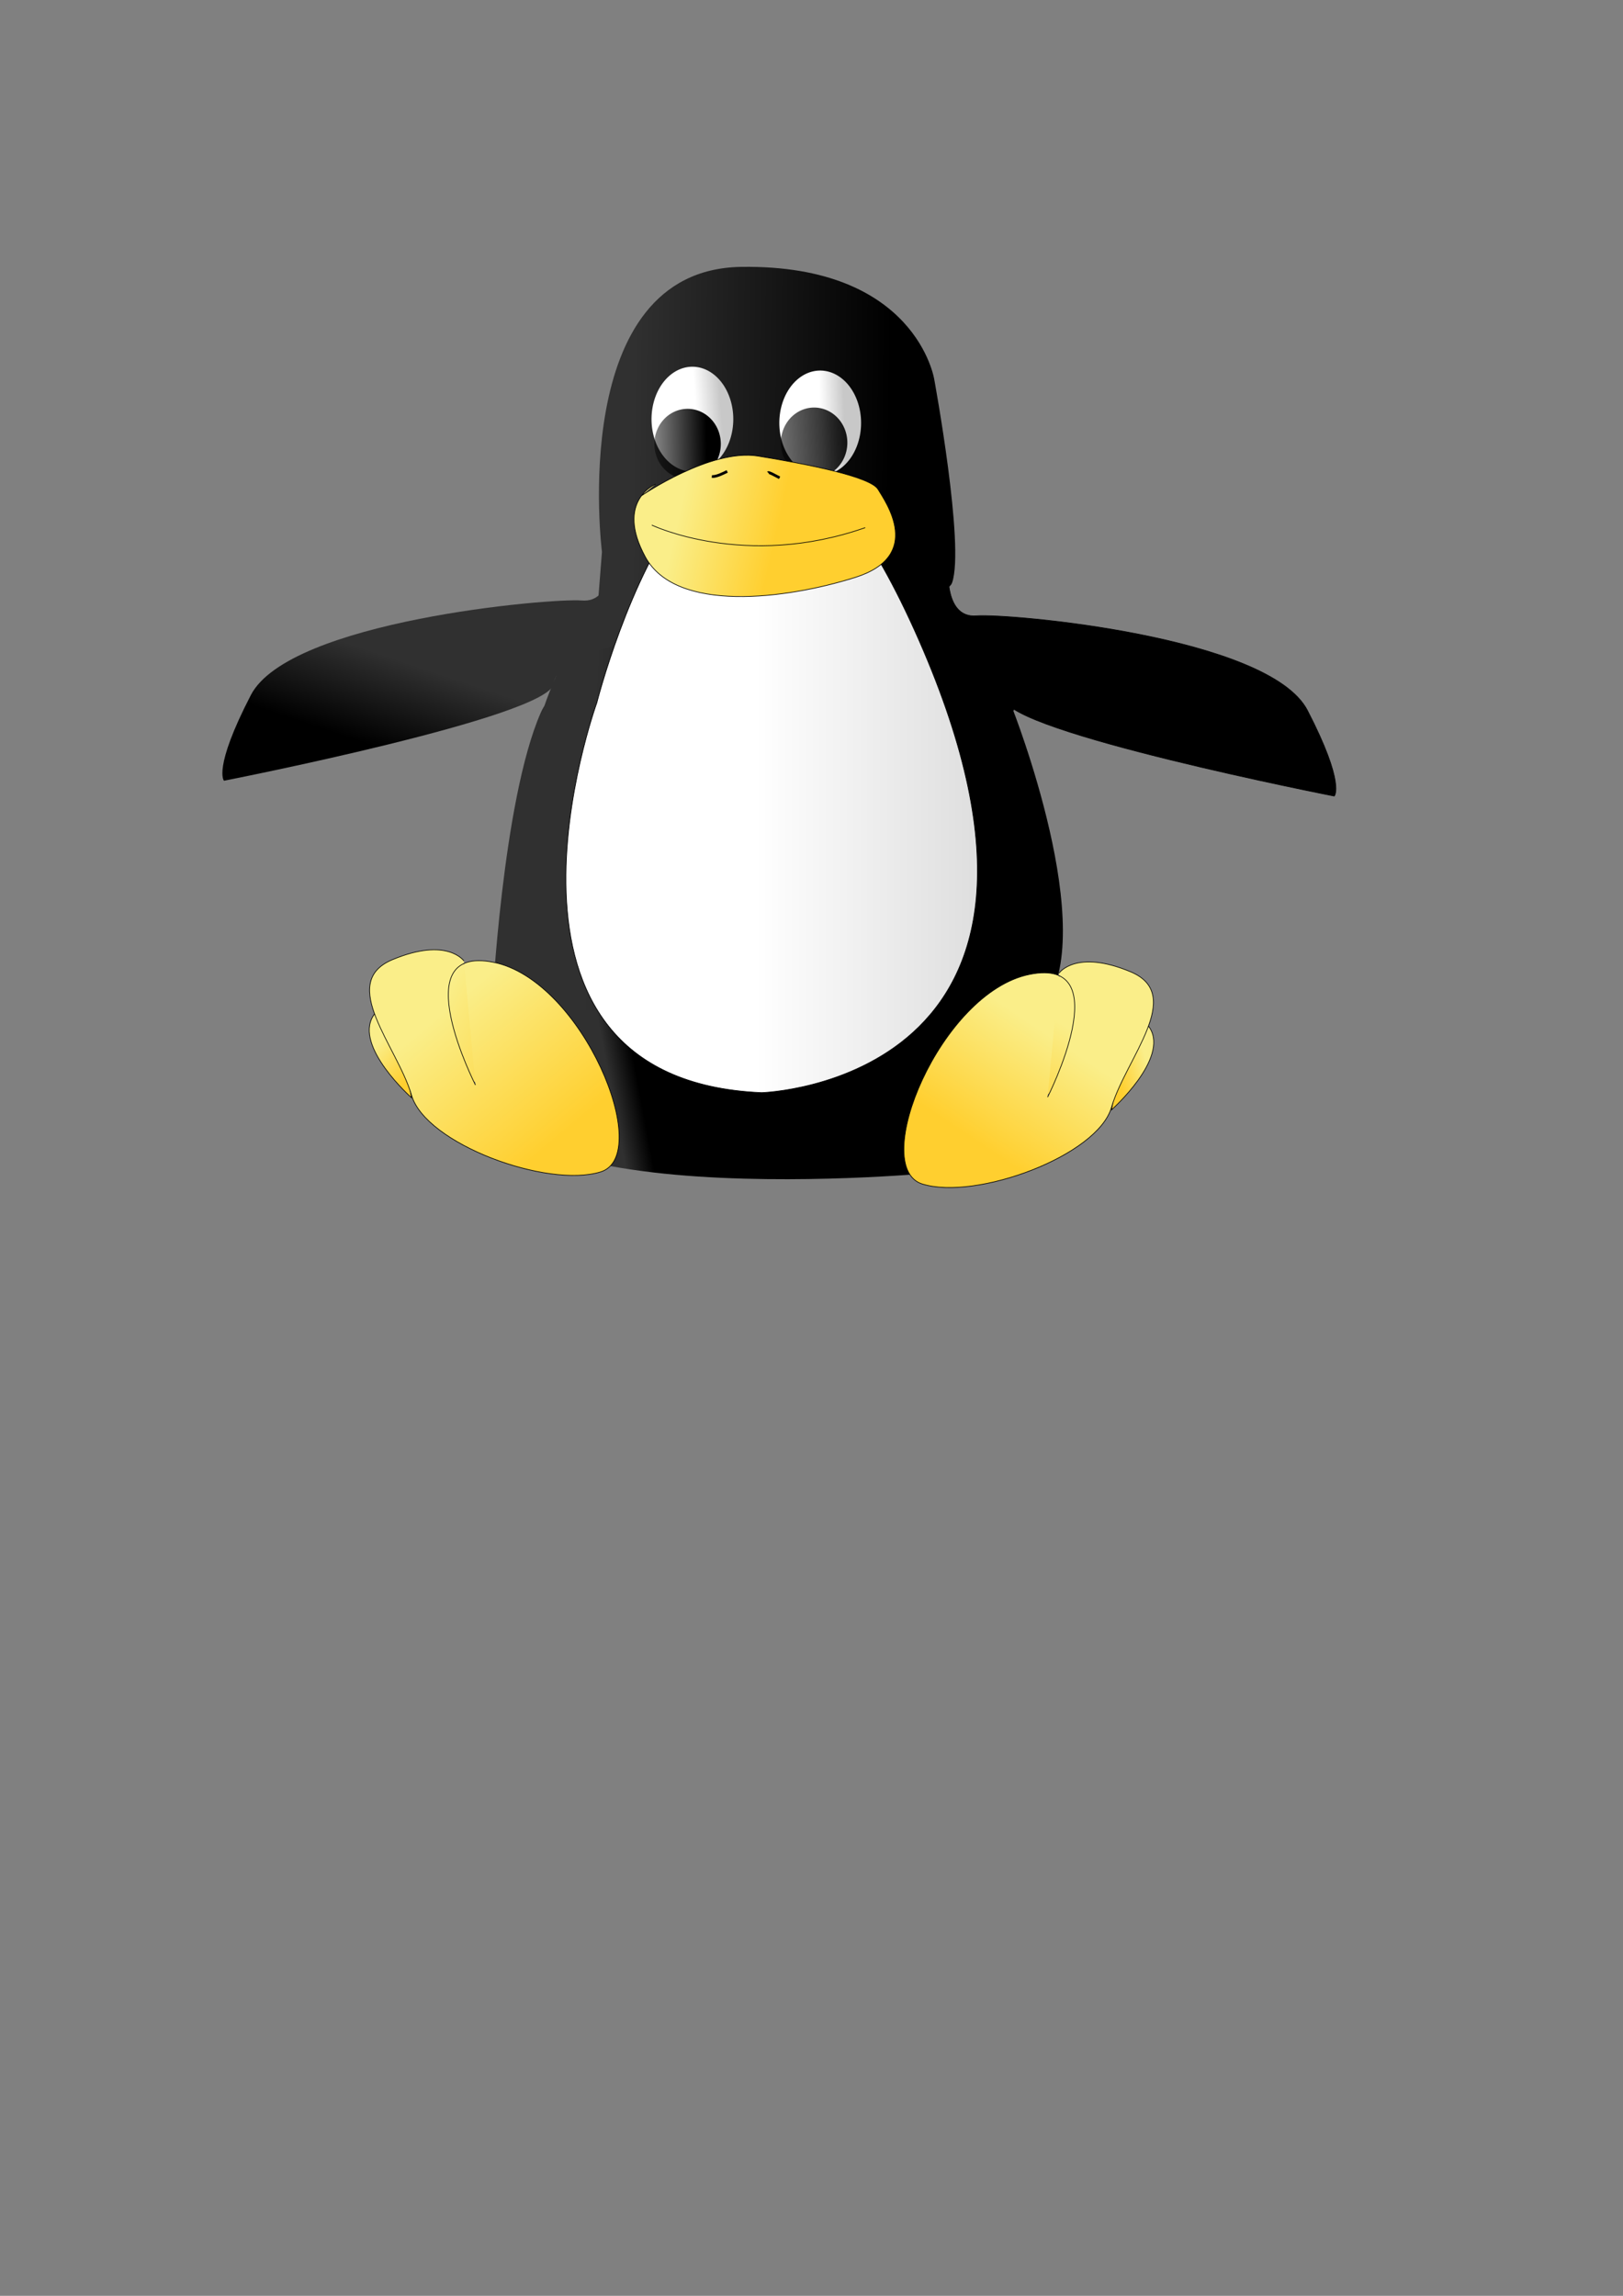 <?xml version="1.0" encoding="UTF-8" standalone="no"?>
<!DOCTYPE svg PUBLIC "-//W3C//DTD SVG 20010904//EN"
"http://www.w3.org/TR/2001/REC-SVG-20010904/DTD/svg10.dtd">
<!-- Created with Inkscape (http://www.inkscape.org/) --><svg height="297mm" id="svg1" inkscape:version="0.40" sodipodi:docbase="/home/anita/Desktop" sodipodi:docname="tux.svg" sodipodi:version="0.32" width="210mm" xmlns="http://www.w3.org/2000/svg" xmlns:cc="http://web.resource.org/cc/" xmlns:dc="http://purl.org/dc/elements/1.1/" xmlns:inkscape="http://www.inkscape.org/namespaces/inkscape" xmlns:rdf="http://www.w3.org/1999/02/22-rdf-syntax-ns#" xmlns:sodipodi="http://sodipodi.sourceforge.net/DTD/sodipodi-0.dtd" xmlns:xlink="http://www.w3.org/1999/xlink">
  <rect width="100%" height="100%" fill="#808080" stroke="none"/>
  <defs id="defs3">
    <linearGradient id="linearGradient14252">
      <stop id="stop14253" offset="0" style="stop-color:#000000;stop-opacity:1;"/>
      <stop id="stop14254" offset="1" style="stop-color:#303030;stop-opacity:1;"/>
    </linearGradient>
    <linearGradient id="linearGradient12377">
      <stop id="stop12378" offset="0" style="stop-color:#ffffff;stop-opacity:1;"/>
      <stop id="stop12379" offset="1" style="stop-color:#c8c8c8;stop-opacity:1;"/>
    </linearGradient>
    <linearGradient id="linearGradient11752">
      <stop id="stop11753" offset="0" style="stop-color:#ffcf2f;stop-opacity:1;"/>
      <stop id="stop11754" offset="1" style="stop-color:#faee89;stop-opacity:1;"/>
    </linearGradient>
    <linearGradient id="linearGradient11116" inkscape:collect="always">
      <stop id="stop11117" offset="0" style="stop-color:#000000;stop-opacity:1;"/>
      <stop id="stop11118" offset="1" style="stop-color:#000000;stop-opacity:0;"/>
    </linearGradient>
    <linearGradient id="linearGradient10491" inkscape:collect="always">
      <stop id="stop10492" offset="0" style="stop-color:#000000;stop-opacity:1;"/>
      <stop id="stop10493" offset="1" style="stop-color:#000000;stop-opacity:0;"/>
    </linearGradient>
    <linearGradient gradientTransform="scale(0.972,1.028)" gradientUnits="userSpaceOnUse" id="linearGradient10494" inkscape:collect="always" x1="355.461" x2="305.459" xlink:href="#linearGradient10491" y1="208.435" y2="209.48"/>
    <linearGradient gradientTransform="scale(0.972,1.028)" gradientUnits="userSpaceOnUse" id="linearGradient11119" inkscape:collect="always" x1="371.223" x2="274.479" xlink:href="#linearGradient11116" y1="211.308" y2="216.53"/>
    <linearGradient gradientTransform="scale(1.359,0.736)" gradientUnits="userSpaceOnUse" id="linearGradient11755" inkscape:collect="always" x1="280.174" x2="243.95" xlink:href="#linearGradient11752" y1="348.704" y2="344.281"/>
    <linearGradient gradientTransform="scale(0.806,1.241)" gradientUnits="userSpaceOnUse" id="linearGradient12380" inkscape:collect="always" x1="457.954" x2="684.518" xlink:href="#linearGradient12377" y1="321.262" y2="321.262"/>
    <linearGradient gradientTransform="scale(0.898,1.113)" gradientUnits="userSpaceOnUse" id="linearGradient13005" inkscape:collect="always" x1="386.073" x2="400.748" xlink:href="#linearGradient12377" y1="185.662" y2="184.89"/>
    <linearGradient gradientTransform="scale(0.898,1.113)" gradientUnits="userSpaceOnUse" id="linearGradient13630" inkscape:collect="always" x1="388.03" x2="403.194" xlink:href="#linearGradient12377" y1="182.574" y2="181.03"/>
    <linearGradient gradientTransform="scale(1.012,0.989)" gradientUnits="userSpaceOnUse" id="linearGradient14255" inkscape:collect="always" x1="430.171" x2="305.615" xlink:href="#linearGradient14252" y1="224.03" y2="222.674"/>
    <linearGradient gradientTransform="scale(1.381,0.724)" gradientUnits="userSpaceOnUse" id="linearGradient14880" inkscape:collect="always" x1="112.398" x2="141.351" xlink:href="#linearGradient14252" y1="491.143" y2="445.861"/>
    <linearGradient gradientTransform="scale(1.053,0.95)" gradientUnits="userSpaceOnUse" id="linearGradient15505" inkscape:collect="always" x1="392.504" x2="276.093" xlink:href="#linearGradient14252" y1="362.688" y2="358.972"/>
    <linearGradient gradientTransform="scale(1.065,0.939)" gradientUnits="userSpaceOnUse" id="linearGradient16130" inkscape:collect="always" x1="280.747" x2="268.012" xlink:href="#linearGradient14252" y1="488.925" y2="491.015"/>
    <linearGradient gradientTransform="scale(1.052,0.951)" gradientUnits="userSpaceOnUse" id="linearGradient18000" inkscape:collect="always" x1="262.034" x2="205.08" xlink:href="#linearGradient11752" y1="582.748" y2="520.939"/>
    <linearGradient gradientTransform="scale(0.699,1.43)" gradientUnits="userSpaceOnUse" id="linearGradient18625" inkscape:collect="always" x1="284.239" x2="274.715" xlink:href="#linearGradient11752" y1="369.542" y2="351.496"/>
    <linearGradient gradientTransform="scale(1.052,0.951)" gradientUnits="userSpaceOnUse" id="linearGradient21745" inkscape:collect="always" x1="243.32" x2="200.199" xlink:href="#linearGradient11752" y1="580.021" y2="525.483"/>
    <linearGradient gradientTransform="scale(0.91,1.098)" gradientUnits="userSpaceOnUse" id="linearGradient25475" inkscape:collect="always" x1="295.322" x2="235.704" xlink:href="#linearGradient11752" y1="485.569" y2="447.575"/>
    <linearGradient gradientTransform="scale(0.91,1.098)" gradientUnits="userSpaceOnUse" id="linearGradient3633" inkscape:collect="always" x1="296.591" x2="274.234" xlink:href="#linearGradient11752" y1="486.344" y2="438.156"/>
    <linearGradient gradientTransform="scale(0.699,1.43)" gradientUnits="userSpaceOnUse" id="linearGradient3634" inkscape:collect="always" x1="281.332" x2="263.87" xlink:href="#linearGradient11752" y1="368.068" y2="358.068"/>
    <linearGradient gradientTransform="scale(1.052,0.951)" gradientUnits="userSpaceOnUse" id="linearGradient3635" inkscape:collect="always" x1="244.134" x2="205.894" xlink:href="#linearGradient11752" y1="588.202" y2="536.391"/>
  </defs>
  <sodipodi:namedview bordercolor="#666666" borderopacity="1.0" id="base" inkscape:current-layer="svg1" inkscape:cx="192.45331" inkscape:cy="580.16058" inkscape:pageopacity="0.0" inkscape:pageshadow="2" inkscape:window-height="689" inkscape:window-width="1024" inkscape:window-x="31" inkscape:window-y="27" inkscape:zoom="1.0000000" pagecolor="#ffffff"/>
  <g id="layer1" inkscape:groupmode="layer" inkscape:label="Layer 1"/>
  <g id="g11091">
    <path d="M 294.375,269.862 C 294.375,269.862 276.875,131.737 362.5,130.487 C 448.125,129.237 456.875,185.487 456.875,185.487 C 456.875,185.487 471.875,266.737 465.625,284.862 C 459.375,302.987 291.875,301.737 291.875,301.737 L 294.375,269.862 z " id="path3622" style="fill:url(#linearGradient14255);fill-opacity:1;fill-rule:evenodd;stroke:none;stroke-width:0;stroke-linecap:butt;stroke-linejoin:miter;stroke-opacity:1;stroke-miterlimit:4;stroke-dasharray:none;"/>
    <path d="M 368.706,206.25 A 22.188,27.5 0 1 1 368.668,205.631" id="path2979" sodipodi:cx="346.56250" sodipodi:cy="207.98718" sodipodi:end="12.480591" sodipodi:open="true" sodipodi:rx="22.187500" sodipodi:ry="27.500000" sodipodi:start="6.2199579" sodipodi:type="arc" style="color:#000000;fill:url(#linearGradient13630);fill-opacity:1;fill-rule:nonzero;stroke:none;stroke-width:1;stroke-linecap:butt;stroke-linejoin:miter;stroke-miterlimit:4;stroke-dashoffset:0;stroke-opacity:1;marker:none;marker-start:none;marker-mid:none;marker-end:none;visibility:visible;display:block;" transform="matrix(0.901,0,0,0.932,26.355,11.055)"/>
    <path d="M 352.468,215.964 A 16.25,17.188 0 1 1 352.44,215.577" id="path3601" sodipodi:cx="336.25000" sodipodi:cy="217.04968" sodipodi:end="12.480591" sodipodi:open="true" sodipodi:rx="16.250000" sodipodi:ry="17.187500" sodipodi:start="6.2199579" sodipodi:type="arc" style="color:#000000;fill:url(#linearGradient10494);fill-opacity:1;fill-rule:nonzero;stroke:none;stroke-width:1;stroke-linecap:butt;stroke-linejoin:miter;stroke-miterlimit:4;stroke-dashoffset:0;stroke-opacity:1;marker:none;marker-start:none;marker-mid:none;marker-end:none;visibility:visible;display:block;"/>
    <path d="M 368.706,206.25 A 22.188,27.5 0 1 1 368.668,205.631" id="path3620" sodipodi:cx="346.56250" sodipodi:cy="207.98718" sodipodi:end="12.480591" sodipodi:open="true" sodipodi:rx="22.187500" sodipodi:ry="27.500000" sodipodi:start="6.2199579" sodipodi:type="arc" style="color:#000000;fill:url(#linearGradient13005);fill-opacity:1;fill-rule:nonzero;stroke:none;stroke-width:1;stroke-linecap:butt;stroke-linejoin:miter;stroke-miterlimit:4;stroke-dashoffset:0;stroke-opacity:1;marker:none;marker-start:none;marker-mid:none;marker-end:none;visibility:visible;display:block;" transform="matrix(0.901,0,0,0.932,88.855,12.93)"/>
    <path d="M 352.468,215.964 A 16.25,17.188 0 1 1 352.44,215.577" id="path3621" sodipodi:cx="336.25000" sodipodi:cy="217.04968" sodipodi:end="12.480591" sodipodi:open="true" sodipodi:rx="16.250000" sodipodi:ry="17.187500" sodipodi:start="6.2199579" sodipodi:type="arc" style="color:#000000;fill:url(#linearGradient11119);fill-opacity:1;fill-rule:nonzero;stroke:none;stroke-width:1;stroke-linecap:butt;stroke-linejoin:miter;stroke-miterlimit:4;stroke-dashoffset:0;stroke-opacity:1;marker:none;marker-start:none;marker-mid:none;marker-end:none;visibility:visible;display:block;" transform="translate(61.875,-0.625)"/>
    <path d="M 495,346.112 C 495,346.112 538.75,456.737 510,492.987 C 481.25,529.237 454.375,573.612 454.375,573.612 C 454.375,573.612 195,597.987 240.625,506.737 C 286.25,415.487 327.5,479.862 327.5,479.862 L 361.25,412.362 L 240.625,492.362 C 240.625,492.362 245.625,391.737 264.375,348.612 C 283.125,305.487 429.375,336.737 429.375,336.737 L 495,346.112 z " id="path4251" style="fill:url(#linearGradient16130);fill-opacity:1;fill-rule:evenodd;stroke:none;stroke-width:0;stroke-linecap:butt;stroke-linejoin:miter;stroke-opacity:1;stroke-miterlimit:4;stroke-dasharray:none;"/>
    <path d="M 463.75,278.612 C 463.75,278.612 461.875,302.362 477.5,301.112 C 493.125,299.862 620.625,311.112 639.375,347.362 C 658.125,383.612 652.5,389.237 652.5,389.237 C 652.5,389.237 493.125,357.987 491.25,341.737 C 489.375,325.487 441.875,319.237 441.875,319.237 L 463.75,278.612 z " id="path4249" style="fill:#000000;fill-opacity:1;fill-rule:evenodd;stroke:#000000;stroke-width:0.25pt;stroke-linecap:butt;stroke-linejoin:miter;stroke-opacity:1;"/>
    <path d="M 279.375,314.862 C 279.375,314.862 257.5,356.112 261.875,373.612 C 266.25,391.112 248.75,492.987 248.75,492.987 L 439.375,497.987 L 498.75,339.237 L 460.625,292.362 L 449.375,272.362 L 387.5,300.487 L 291.875,302.987" id="path9248" style="fill:url(#linearGradient15505);fill-opacity:1;fill-rule:evenodd;stroke:none;stroke-width:0;stroke-linecap:butt;stroke-linejoin:miter;stroke-opacity:1;stroke-miterlimit:4;stroke-dasharray:none;"/>
    <g id="g26097">
      <path d="M 208.75,493.612 C 216.875,474.237 223.125,470.487 223.125,470.487 L 238.125,474.862 L 261.875,539.862 L 207.5,519.862 L 204.375,494.237" id="path7993" style="fill:url(#linearGradient25475);fill-opacity:1.0;fill-rule:evenodd;stroke:#000000;stroke-width:0;stroke-linecap:butt;stroke-linejoin:miter;stroke-opacity:1;stroke-miterlimit:4;stroke-dasharray:none;"/>
      <path d="M 201.25,536.737 C 201.25,536.737 173.125,511.737 182.5,496.737 C 191.875,481.737 201.25,536.737 201.25,536.737 z " id="path4874" style="fill:url(#linearGradient18625);fill-opacity:1.0;fill-rule:evenodd;stroke:#000000;stroke-width:0.25pt;stroke-linecap:butt;stroke-linejoin:miter;stroke-opacity:1;"/>
      <path d="M 232.5,530.487 C 232.5,530.487 197.5,461.737 241.25,470.487 C 285,479.237 320,564.862 293.75,572.987 C 267.5,581.112 208.125,559.237 201.25,535.487 C 194.375,511.737 165,480.487 191.875,469.237 C 218.75,457.987 226.875,469.862 226.875,469.862" id="path4873" style="fill:url(#linearGradient18000);fill-opacity:1.0;fill-rule:evenodd;stroke:#000000;stroke-width:0.25pt;stroke-linecap:butt;stroke-linejoin:miter;stroke-opacity:1;"/>
    </g>
    <path d="M 298.291,271.112 C 298.291,271.112 300.166,294.862 284.541,293.612 C 268.916,292.362 141.416,303.612 122.666,339.862 C 103.916,376.112 109.541,381.737 109.541,381.737 C 109.541,381.737 268.916,350.487 270.791,334.237 C 272.666,317.987 320.166,311.737 320.166,311.737 L 298.291,271.112 z " id="path9244" style="fill:url(#linearGradient14880);fill-opacity:1.0;fill-rule:evenodd;stroke:none;stroke-width:0;stroke-linecap:butt;stroke-linejoin:miter;stroke-opacity:1;stroke-miterlimit:4;stroke-dasharray:none;"/>
    <path d="M 372.5,534.237 C 372.5,534.237 544.375,529.237 449.375,312.987 C 354.375,96.737 291.875,343.612 291.875,343.612 C 291.875,343.612 225,527.987 372.5,534.237 z " id="path1108" style="fill:url(#linearGradient12380);fill-opacity:1;fill-rule:evenodd;stroke:#000000;stroke-width:0.25pt;stroke-linecap:butt;stroke-linejoin:miter;stroke-opacity:1;"/>
    <path d="M 313.75,242.362 C 313.75,242.362 347.5,219.237 370.625,222.987 C 393.75,226.737 425.625,232.987 429.375,239.237 C 433.125,245.487 451.875,271.737 418.125,282.362 C 384.375,292.987 330.625,299.862 315.625,272.362 C 300.625,244.862 320.625,236.737 320.625,236.737" id="path2357" style="fill:url(#linearGradient11755);fill-opacity:1;fill-rule:evenodd;stroke:#000000;stroke-width:0.25pt;stroke-linecap:butt;stroke-linejoin:miter;stroke-opacity:1;"/>
    <path d="M 318.75,256.737 C 318.75,256.737 364.375,278.612 423.125,257.987" id="path2353" style="fill:none;fill-opacity:0.75;fill-rule:evenodd;stroke:#000000;stroke-width:0.25pt;stroke-linecap:butt;stroke-linejoin:miter;stroke-opacity:1;"/>
    <path d="M 348.125,232.987 C 350.229,233.191 353.594,231.503 355.625,230.487" id="path11120" style="fill:none;fill-opacity:0.75;fill-rule:evenodd;stroke:#000000;stroke-width:1pt;stroke-linecap:butt;stroke-linejoin:miter;stroke-opacity:1;"/>
    <path d="M 375.625,231.112 C 376.02,230.705 379.52,232.747 381.25,233.612" id="path11121" style="fill:none;fill-opacity:0.75;fill-rule:evenodd;stroke:#000000;stroke-width:1pt;stroke-linecap:butt;stroke-linejoin:miter;stroke-opacity:1;"/>
    <path d="M 208.75,493.612 C 216.875,474.237 223.125,470.487 223.125,470.487 L 238.125,474.862 L 261.875,539.862 L 207.5,519.862 L 204.375,494.237" id="path3630" style="fill:url(#linearGradient3633);fill-opacity:1.0;fill-rule:evenodd;stroke:#000000;stroke-width:0;stroke-linecap:butt;stroke-linejoin:miter;stroke-miterlimit:4;stroke-opacity:1;" transform="matrix(-1,0,0,1,744.814,5.933)"/>
    <path d="M 201.25,536.737 C 201.25,536.737 173.125,511.737 182.5,496.737 C 191.875,481.737 201.25,536.737 201.25,536.737 z " id="path3631" style="fill:url(#linearGradient3634);fill-opacity:1.0;fill-rule:evenodd;stroke:#000000;stroke-width:0.25pt;stroke-linecap:butt;stroke-linejoin:miter;stroke-opacity:1;" transform="matrix(-1,0,0,1,744.814,5.933)"/>
    <path d="M 232.5,530.487 C 232.5,530.487 197.5,461.737 241.25,470.487 C 285,479.237 320,564.862 293.75,572.987 C 267.5,581.112 208.125,559.237 201.25,535.487 C 194.375,511.737 165,480.487 191.875,469.237 C 218.75,457.987 226.875,469.862 226.875,469.862" id="path3632" style="fill:url(#linearGradient3635);fill-opacity:1.0;fill-rule:evenodd;stroke:#000000;stroke-width:0.25pt;stroke-linecap:butt;stroke-linejoin:miter;stroke-opacity:1;" transform="matrix(-1,0,0,1,744.814,5.933)"/>
  </g>
</svg>

